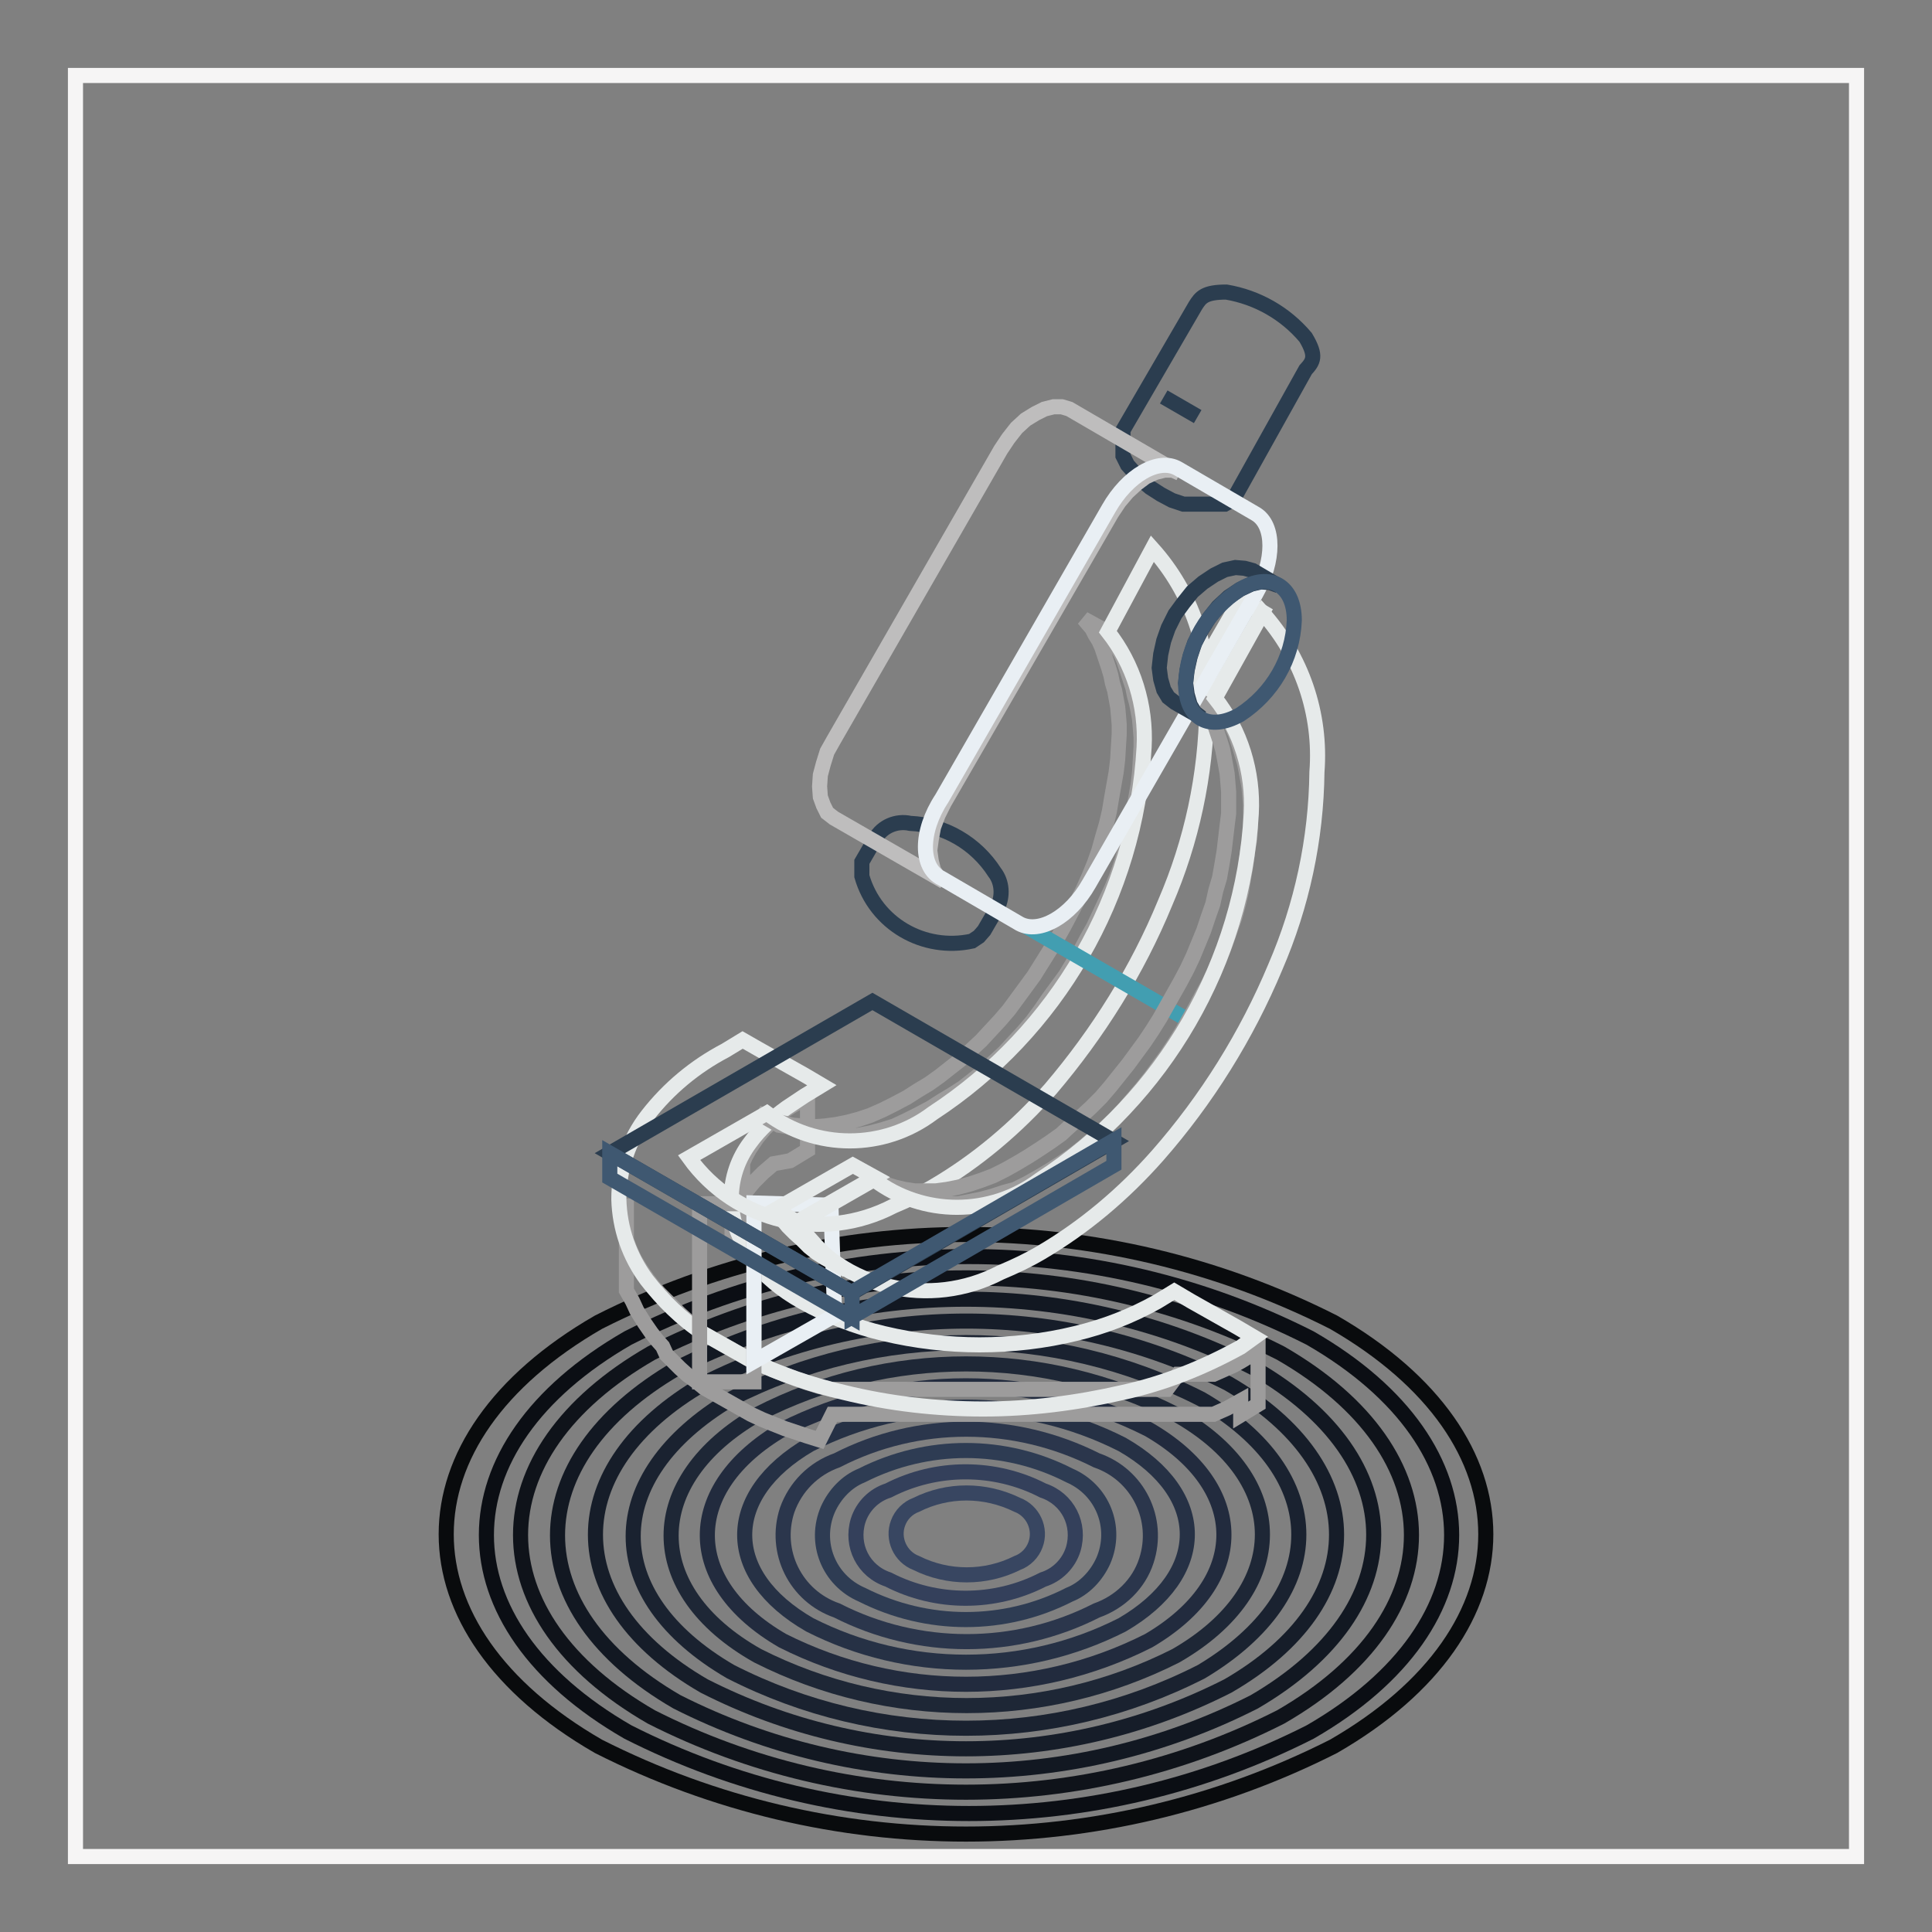 <?xml version="1.0" encoding="utf-8"?>
<!-- Svg Vector Icons : http://www.onlinewebfonts.com/icon -->
<!DOCTYPE svg PUBLIC "-//W3C//DTD SVG 1.1//EN" "http://www.w3.org/Graphics/SVG/1.1/DTD/svg11.dtd">
<svg version="1.1" xmlns="http://www.w3.org/2000/svg" xmlns:xlink="http://www.w3.org/1999/xlink" x="0px" y="0px" viewBox="0 0 256 256" enable-background="new 0 0 256 256" xml:space="preserve">
<rect x="0" y="0" width="256" height="256" fill="#808080" stroke="none"/>
<g> <path stroke-width="2" fill-opacity="0" stroke="#f6f5f5"  d="M246,10v236H10V10H246z"/> <path stroke-width="2" fill-opacity="0" stroke="#090b0d"  d="M176.7,175.2c26.9,15.5,26.9,40.7,0,56.2c-30.6,15.5-66.8,15.5-97.4,0c-26.9-15.5-26.9-40.7,0-56.2 C109.9,159.7,146.1,159.7,176.7,175.2z"/> <path stroke-width="2" fill-opacity="0" stroke="#0b0e14"  d="M173.6,177.3c25,14.4,25,37.8,0,52.2c-28.4,14.4-62,14.4-90.4,0c-25-14.4-25-37.8,0-52.2 C111.6,162.9,145.2,162.9,173.6,177.3z"/> <path stroke-width="2" fill-opacity="0" stroke="#0f131a"  d="M169.7,179.3c23.1,13.3,23.1,34.9,0,48.2c-26.2,13.3-57.2,13.3-83.4,0c-23.1-13.3-23.1-34.9,0-48.2 C112.5,166,143.5,166,169.7,179.3z"/> <path stroke-width="2" fill-opacity="0" stroke="#121822"  d="M166.2,181.3c21.1,12.2,21.1,31.9,0,44.2c-24,12.2-52.4,12.2-76.5,0c-21.1-12.2-21.1-31.9,0-44.2 C113.8,169.1,142.2,169.1,166.2,181.3z"/> <path stroke-width="2" fill-opacity="0" stroke="#161d29"  d="M162.7,183.3c19.2,11.1,19.2,29,0,40.1c-21.8,11.1-47.6,11.1-69.4,0c-19.2-11.1-19.2-29,0-40.1 C115.2,172.3,140.9,172.3,162.7,183.3z"/> <path stroke-width="2" fill-opacity="0" stroke="#1a2230"  d="M159.2,185.4c17.2,10,17.2,25.8,0,36.1c-19.6,10-42.8,10-62.4,0c-17.2-10-17.2-25.8,0-36.1 C116.4,175.4,139.6,175.4,159.2,185.4z"/> <path stroke-width="2" fill-opacity="0" stroke="#1e2736"  d="M155.8,187.4c15.3,8.6,15.3,23.2,0,32c-17.4,8.8-38,8.8-55.4,0c-15.3-8.6-15.3-23.2,0-32 C117.7,178.5,138.3,178.5,155.8,187.4z"/> <path stroke-width="2" fill-opacity="0" stroke="#222b3e"  d="M152.2,189.4c13.3,7.7,13.3,20.2,0,28c-15.2,7.7-33.2,7.7-48.5,0c-13.3-7.7-13.3-20.2,0-28 C119,181.7,137,181.7,152.2,189.4z"/> <path stroke-width="2" fill-opacity="0" stroke="#263145"  d="M148.7,191.4c11.5,6.6,11.5,17.2,0,23.9c-13,6.6-28.4,6.6-41.4,0c-11.5-6.6-11.5-17.2,0-23.9 C120.3,184.8,135.7,184.8,148.7,191.4z"/> <path stroke-width="2" fill-opacity="0" stroke="#2b364c"  d="M145.3,193.5c5.5,1.9,8.4,7.8,6.6,13.3c-1,3.1-3.5,5.5-6.6,6.6c-10.8,5.5-23.6,5.5-34.4,0 c-5.5-1.9-8.4-7.8-6.6-13.3c1.1-3.1,3.5-5.5,6.6-6.6C121.6,188,134.4,188,145.3,193.5z"/> <path stroke-width="2" fill-opacity="0" stroke="#2e3c53"  d="M141.7,195.5c4.4,1.9,6.4,6.9,4.5,11.3c-0.9,2-2.5,3.7-4.5,4.5c-8.6,4.4-18.8,4.4-27.5,0 c-4.4-1.9-6.4-6.9-4.5-11.3c0.9-2,2.5-3.7,4.5-4.5C122.9,191.1,133.1,191.1,141.7,195.5z"/> <path stroke-width="2" fill-opacity="0" stroke="#34405b"  d="M138.2,197.5c3.3,1.1,5,4.5,4,7.8c-0.6,1.9-2.1,3.4-4,4c-6.4,3.3-14.1,3.3-20.5,0c-3.3-1.1-5-4.5-4-7.8 c0.6-1.9,2.1-3.4,4-4C124.1,194.2,131.8,194.2,138.2,197.5z"/> <path stroke-width="2" fill-opacity="0" stroke="#384661"  d="M134.8,199.4c2.1,0.8,3.2,3.2,2.4,5.3c-0.4,1.1-1.3,2-2.4,2.4c-4.2,2.1-9.2,2.1-13.4,0 c-2.1-0.8-3.2-3.2-2.4-5.3c0.4-1.1,1.3-2,2.4-2.4C125.6,197.3,130.5,197.3,134.8,199.4z"/> <path stroke-width="2" fill-opacity="0" stroke="#2b3d4f"  d="M162.5,38.7c4.1,0.7,7.8,2.8,10.5,6c1.5,2.5,1,3.2,0,4.3l-9.2,16.5l-0.6,0.8l-0.9,0.5h-5.5l-1.5-0.5 l-1.5-0.8l-1.4-0.9l-1.2-1l-1-1.1l-0.8-0.9l-0.6-1.2V57l9.6-16.5C159.1,39.4,159.6,38.7,162.5,38.7L162.5,38.7z M120.6,109.1 c4.5,0.2,8.7,2.6,11.2,6.5c1,1.3,1.1,3.1,0.4,4.6l-1.8,3.1l-0.7,0.8l-0.9,0.6c-6.4,1.4-12.8-2.3-14.6-8.6v-1.9l1.8-3.1 C116.9,109.5,118.8,108.7,120.6,109.1L120.6,109.1z"/> <path stroke-width="2" fill-opacity="0" stroke="#9d9c9c"  d="M164.4,185.6l-0.9,0.5l-0.9,0.5l-0.9,0.4l-0.9,0.4h-50.5l-1.7,3.4l-1.6-0.5l-1.5-0.5l-1.5-0.5l-1.5-0.6 l-1.5-0.6l-1.5-0.7l-6.2-3.5l-1.1-0.9l-1.1-0.8l-1-0.9l-0.9-0.9l-0.9-0.9l-0.5-1.1l-0.8-0.9l-0.7-0.9l-0.9-1.3l-1-1.6l-0.6-1.3 L83,171v-12.2v5.5l0.5,1.3l0.6,1.3l0.8,1.3l0.9,1.3l0.7,0.9l0.8,0.9l0.9,0.9l0.9,0.9l0.9,0.9l1,0.9l1.1,0.9l1.1,0.9l6.2,3.5 l1.5,0.7l1.5,0.6l1.5,0.6l1.5,0.6l1.5,0.5l1.6,0.5l1.6,0.4h44.5l1.5-2h4.7l0.9-0.4l0.9-0.4l0.9-0.4l0.9-0.5l2.3-1.4v7.1l-2.3,1.4 L164.4,185.6z M97,163.9v1.9v-4.7l0.4-0.9l0.5-0.9l0.6-0.9l0.4-0.6l0.5-0.6l0.5-0.6l0.6-0.6l0.6-0.6l0.7-0.6l0.7-0.6l2.2-0.4 l2.3-1.4v-7.1l-2.3,1.4l-0.8,0.5l-0.7,0.6l-0.7,0.6l-0.6,0.6l-0.6,0.6l-0.5,0.6l-0.5,0.6l-0.4,0.6l-0.6,0.9l-0.5,0.9l-0.4,0.9v9.9 L97,163.9z"/> <path stroke-width="2" fill-opacity="0" stroke="#e6eaea"  d="M164.4,178.5c-4.9,2.7-10.1,4.8-15.6,6c-6.1,1.4-12.3,2.2-18.5,2.2c-6.2,0-12.4-0.7-18.5-2.2 c-4.3-1-8.4-2.4-12.4-4.3l-6.2-3.5c-2.9-1.9-5.4-4.4-7.5-7.1c-2.3-3.1-3.6-6.8-3.7-10.7c0-4,1.3-7.9,3.8-11.1 c2.8-3.6,6.3-6.5,10.3-8.6l2.3-1.4l2.1,1.2l6.2,3.5l2.2,1.3l-2.3,1.4l-2.4,1.6c-1.8,1.3-3.5,2.8-4.8,4.6c-1.6,2.1-2.5,4.7-2.5,7.4 c0,2.7,0.9,5.3,2.5,7.4v0.5c1.9,2.4,4.2,4.3,6.9,5.8c3.4,1.9,7,3.3,10.8,4.2c4.2,1,8.5,1.5,12.7,1.5c4.3,0,8.6-0.5,12.7-1.5 c3.8-0.9,7.4-2.3,10.8-4.2l2.3-1.4l2.2,1.3l6.2,3.5l2.2,1.3L164.4,178.5z"/> <path stroke-width="2" fill-opacity="0" stroke="#9d9c9c"  d="M92.7,159.5h7.2v23.6h-7.2V159.5z"/> <path stroke-width="2" fill-opacity="0" stroke="#e9eff4"  d="M99.9,180.4l10.7-6.1l-0.5-14.6l-10.2-0.3V180.4z"/> <path stroke-width="2" fill-opacity="0" stroke="#bebdbd"  d="M125.1,116.8l-14.6-8.4l-0.9-0.7l-0.5-1l-0.4-1.1l-0.1-1.4l0.1-1.5l0.4-1.5l0.5-1.6l0.9-1.6l22.1-38.4 l1-1.5l1.1-1.4l1.2-1.1l1.3-0.8l1.2-0.6l1.2-0.3h1.1l1,0.3l14.6,8.5l-0.9-0.4h-1.1l-1.2,0.3l-1.3,0.6l-1.2,0.9l-1.2,1.1l-1.1,1.3 l-1,1.5l-22.2,38.4l-0.8,1.6l-0.6,1.6l-0.3,1.6l-0.2,1.5l0.2,1.4l0.3,1.2l0.6,0.9L125.1,116.8z"/> <path stroke-width="2" fill-opacity="0" stroke="#9d9c9c"  d="M103.2,149.1l-2.9-1.7l1.1,0.6l1.2,0.5l1.2,0.3l1.3,0.3l1.4,0.1l1.4,0.1l1.4-0.1l1.5-0.2l1.5-0.3l1.5-0.4 l1.5-0.5l1.6-0.7l1.6-0.8l1.7-0.9l1.4-0.9l1.5-0.9l1.4-1l1.4-1.1l1.4-1.1l1.3-1.2l1.4-1.3l1.2-1.3l1.3-1.4l1.2-1.4l1.1-1.5l1.1-1.5 l1.1-1.5l1-1.6l1-1.6l1-1.6l0.9-1.6l0.9-1.7l0.9-1.7l0.8-1.6l0.8-1.8l0.7-1.7l0.6-1.7l0.5-1.8l0.5-1.7l0.4-1.7l0.3-1.8l0.3-1.7 l0.3-1.7l0.2-1.7l0.1-1.7l0.1-1.6v-1.3l-0.1-1.2l-0.1-1.1l-0.2-1.1l-0.2-1.1l-0.3-1l-0.2-1l-0.3-1l-0.3-0.9l-0.3-0.9l-0.3-0.9 l-0.4-0.9l-0.5-0.8l-0.4-0.8l-0.6-0.7l-0.5-0.6l2.9,1.6l0.6,0.7l0.5,0.7l0.4,0.8l0.5,0.8l0.4,0.9l0.3,0.9l0.3,0.9l0.3,0.9l0.3,0.9 l0.2,1l0.3,1.1l0.2,1l0.2,1.1l0.1,1.2l0.1,1.2v1.2l-0.1,1.7l-0.1,1.7l-0.2,1.7l-0.3,1.7l-0.3,1.7L150,109l-0.4,1.8l-0.5,1.7 l-0.5,1.8l-0.6,1.7l-0.7,1.7l-0.8,1.7l-0.8,1.7l-0.8,1.7l-0.9,1.6l-0.9,1.7l-1,1.6l-0.9,1.5l-1.1,1.5l-1.1,1.5l-1.1,1.6l-1.1,1.5 l-1.2,1.4l-1.3,1.4l-1.2,1.3l-1.4,1.3l-1.3,1.2l-1.4,1.1l-1.4,1.1l-1.4,0.9l-1.5,0.9l-1.4,0.9l-1.7,0.9l-1.6,0.8l-1.5,0.7l-1.6,0.5 l-1.5,0.4l-1.5,0.3l-1.5,0.2l-1.5,0.1l-1.4-0.1l-1.4-0.2l-1.3-0.3l-1.2-0.4l-1.2-0.4L103.2,149.1L103.2,149.1z"/> <path stroke-width="2" fill-opacity="0" stroke="#e6eaea"  d="M152.7,72.7c5.2,5.8,7.8,13.4,7.2,21.1c-0.1,8.9-2,17.7-5.5,25.8c-3.7,9-8.9,17.3-15.2,24.7 c-4.5,5.1-9.7,9.5-15.5,12.9c-1.7,1-3.4,1.8-5.3,2.6c-9.4,4.9-20.9,2.2-27.1-6.4l10.3-5.9c6.5,4.9,15.5,4.9,22,0 c16.5-10.8,26.9-28.8,28-48.5c0.3-5.5-1.4-11-4.8-15.3L152.7,72.7z"/> <path stroke-width="2" fill-opacity="0" stroke="#429eb1"  d="M157.5,135.2l-20.6-11.9l-1.2-0.7L157.5,135.2z"/> <path stroke-width="2" fill-opacity="0" stroke="#e6eaea"  d="M112.2,168.3l-2.9-1.6l-1.1-0.7l-1-0.8l-0.9-0.9l-1-0.9l-0.9-0.9l-0.9-1.1l-0.8-1.1l2.9,1.6l0.8,1.2l0.9,1 l0.9,1l0.9,0.9l0.9,0.8l1.1,0.8L112.2,168.3z"/> <path stroke-width="2" fill-opacity="0" stroke="#9d9c9c"  d="M118,157.5l-2.9-1.7l1.1,0.6l1.1,0.5l1.3,0.4l1.3,0.3l1.3,0.2h2.8l1.5-0.2l1.5-0.3l1.5-0.4l1.5-0.5l1.6-0.6 l1.6-0.8l1.6-0.9l1.5-0.9l1.4-0.9l1.5-1l1.4-1l1.3-1.2l1.4-1.2l1.3-1.2l1.3-1.3l1.2-1.4l1.2-1.5l1.2-1.5l1.1-1.5l1.1-1.5l1-1.5 l1-1.6l0.9-1.6l0.9-1.6l0.9-1.6l0.9-1.7l0.8-1.7l0.7-1.7l0.7-1.7l0.6-1.8l0.6-1.7l0.4-1.8l0.5-1.7l0.3-1.7l0.3-1.8l0.2-1.7l0.2-1.7 l0.2-1.6v-2.9l-0.1-1.2l-0.1-1.2l-0.2-1.1l-0.2-1.1l-0.2-1l-0.3-1l-0.3-0.9l-0.3-0.9l-0.3-0.9l-0.4-0.9l-0.4-0.8l-0.4-0.8l-0.5-0.8 l-0.5-0.7l-0.6-0.7l3,1.7l0.5,0.6l0.5,0.8l0.5,0.7l0.4,0.8l0.4,0.9l0.4,0.9l0.3,0.9l0.3,0.9l0.3,1l0.3,1l0.2,1l0.2,1.1l0.2,1.1 l0.1,1.1l0.1,1.2v2.9l-0.1,1.7l-0.3,1.7l-0.2,1.7l-0.3,1.7l-0.3,1.8l-0.4,1.7l-0.5,1.8l-0.6,1.7l-0.6,1.7l-0.7,1.8l-0.7,1.7 l-0.8,1.7l-0.9,1.6l-0.9,1.7l-0.9,1.6l-0.9,1.6l-1,1.6l-1,1.5l-1.1,1.5l-1.1,1.5l-1.2,1.5l-1.2,1.4l-1.2,1.4l-1.3,1.4l-1.3,1.2 l-1.4,1.2l-1.3,1.1l-1.4,1.1l-1.5,1l-1.4,0.9l-1.5,0.9l-1.6,0.9l-1.6,0.8L133,158l-1.5,0.5l-1.5,0.4l-1.5,0.3l-1.5,0.3h-2.8 l-1.3-0.2l-1.3-0.3l-1.3-0.3l-1.1-0.5L118,157.5z"/> <path stroke-width="2" fill-opacity="0" stroke="#e6eaea"  d="M105.6,161.9l-2.9-1.6l10.3-5.9l2.9,1.6L105.6,161.9z"/> <path stroke-width="2" fill-opacity="0" stroke="#e6eaea"  d="M158.2,90.1l6.2-10.7l2.9,1.7l-6.2,10.7L158.2,90.1z"/> <path stroke-width="2" fill-opacity="0" stroke="#e6eaea"  d="M167.3,81.2c5.2,5.8,7.8,13.4,7.2,21.1c-0.1,8.9-2,17.7-5.5,25.8c-3.8,9.1-9.1,17.6-15.6,25 c-4.5,5.1-9.7,9.5-15.5,12.9c-1.7,1-3.4,1.8-5.3,2.6c-9.4,4.9-20.9,2.2-27.1-6.4l10.3-5.9c6.5,4.9,15.5,4.9,22,0 c16.5-10.8,26.9-28.8,28-48.5c0.3-5.5-1.4-11-4.8-15.3L167.3,81.2z"/> <path stroke-width="2" fill-opacity="0" stroke="#2b3d4f"  d="M147.6,151.2l-32-18.5l-34.8,20.1l32.1,18.5L147.6,151.2z"/> <path stroke-width="2" fill-opacity="0" stroke="#3f5871"  d="M112.9,171.3l-32.1-18.5v3.3l32.1,18.5V171.3z M112.9,174.5l34.7-20.1v-3.3l-34.7,20.1V174.5z"/> <path stroke-width="2" fill-opacity="0" stroke="#e9eff4"  d="M124.8,105.8l22.1-38.4c2.5-4.4,6.6-6.8,9.2-5.3l10.3,6c2.5,1.5,2.5,6.2,0,10.6l-22.1,38.4 c-2.5,4.4-6.6,6.7-9.2,5.3l-10.3-6C121.9,115,121.9,110.2,124.8,105.8z"/> <path stroke-width="2" fill-opacity="0" stroke="#2b3d4f"  d="M158.7,55.2l-4.5-2.6L158.7,55.2z M169.4,77.6l-3.4-2l-1.1-0.3l-1.2-0.1l-1.4,0.3l-1.4,0.7l-1.5,1l-1.4,1.2 l-1.2,1.5l-1.1,1.5l-0.9,1.8l-0.6,1.7l-0.4,1.8l-0.2,1.8l0.2,1.5l0.4,1.4l0.6,1l0.9,0.7l3.5,2l-0.9-0.7l-0.6-1l-0.4-1.4l-0.2-1.5 l0.2-1.7l0.4-1.8l0.6-1.8l0.9-1.7l1-1.6l1.2-1.5l1.4-1.3l1.5-1l1.5-0.7l1.3-0.3l1.2,0.1L169.4,77.6z"/> <path stroke-width="2" fill-opacity="0" stroke="#3f5871"  d="M164.3,94.7c4.3-2.8,7-7.4,7.2-12.5c0-4.6-3.2-6.5-7.2-4.1c-4.3,2.8-7,7.4-7.2,12.5 C157.1,95.2,160.2,97,164.3,94.7z"/></g>
</svg>